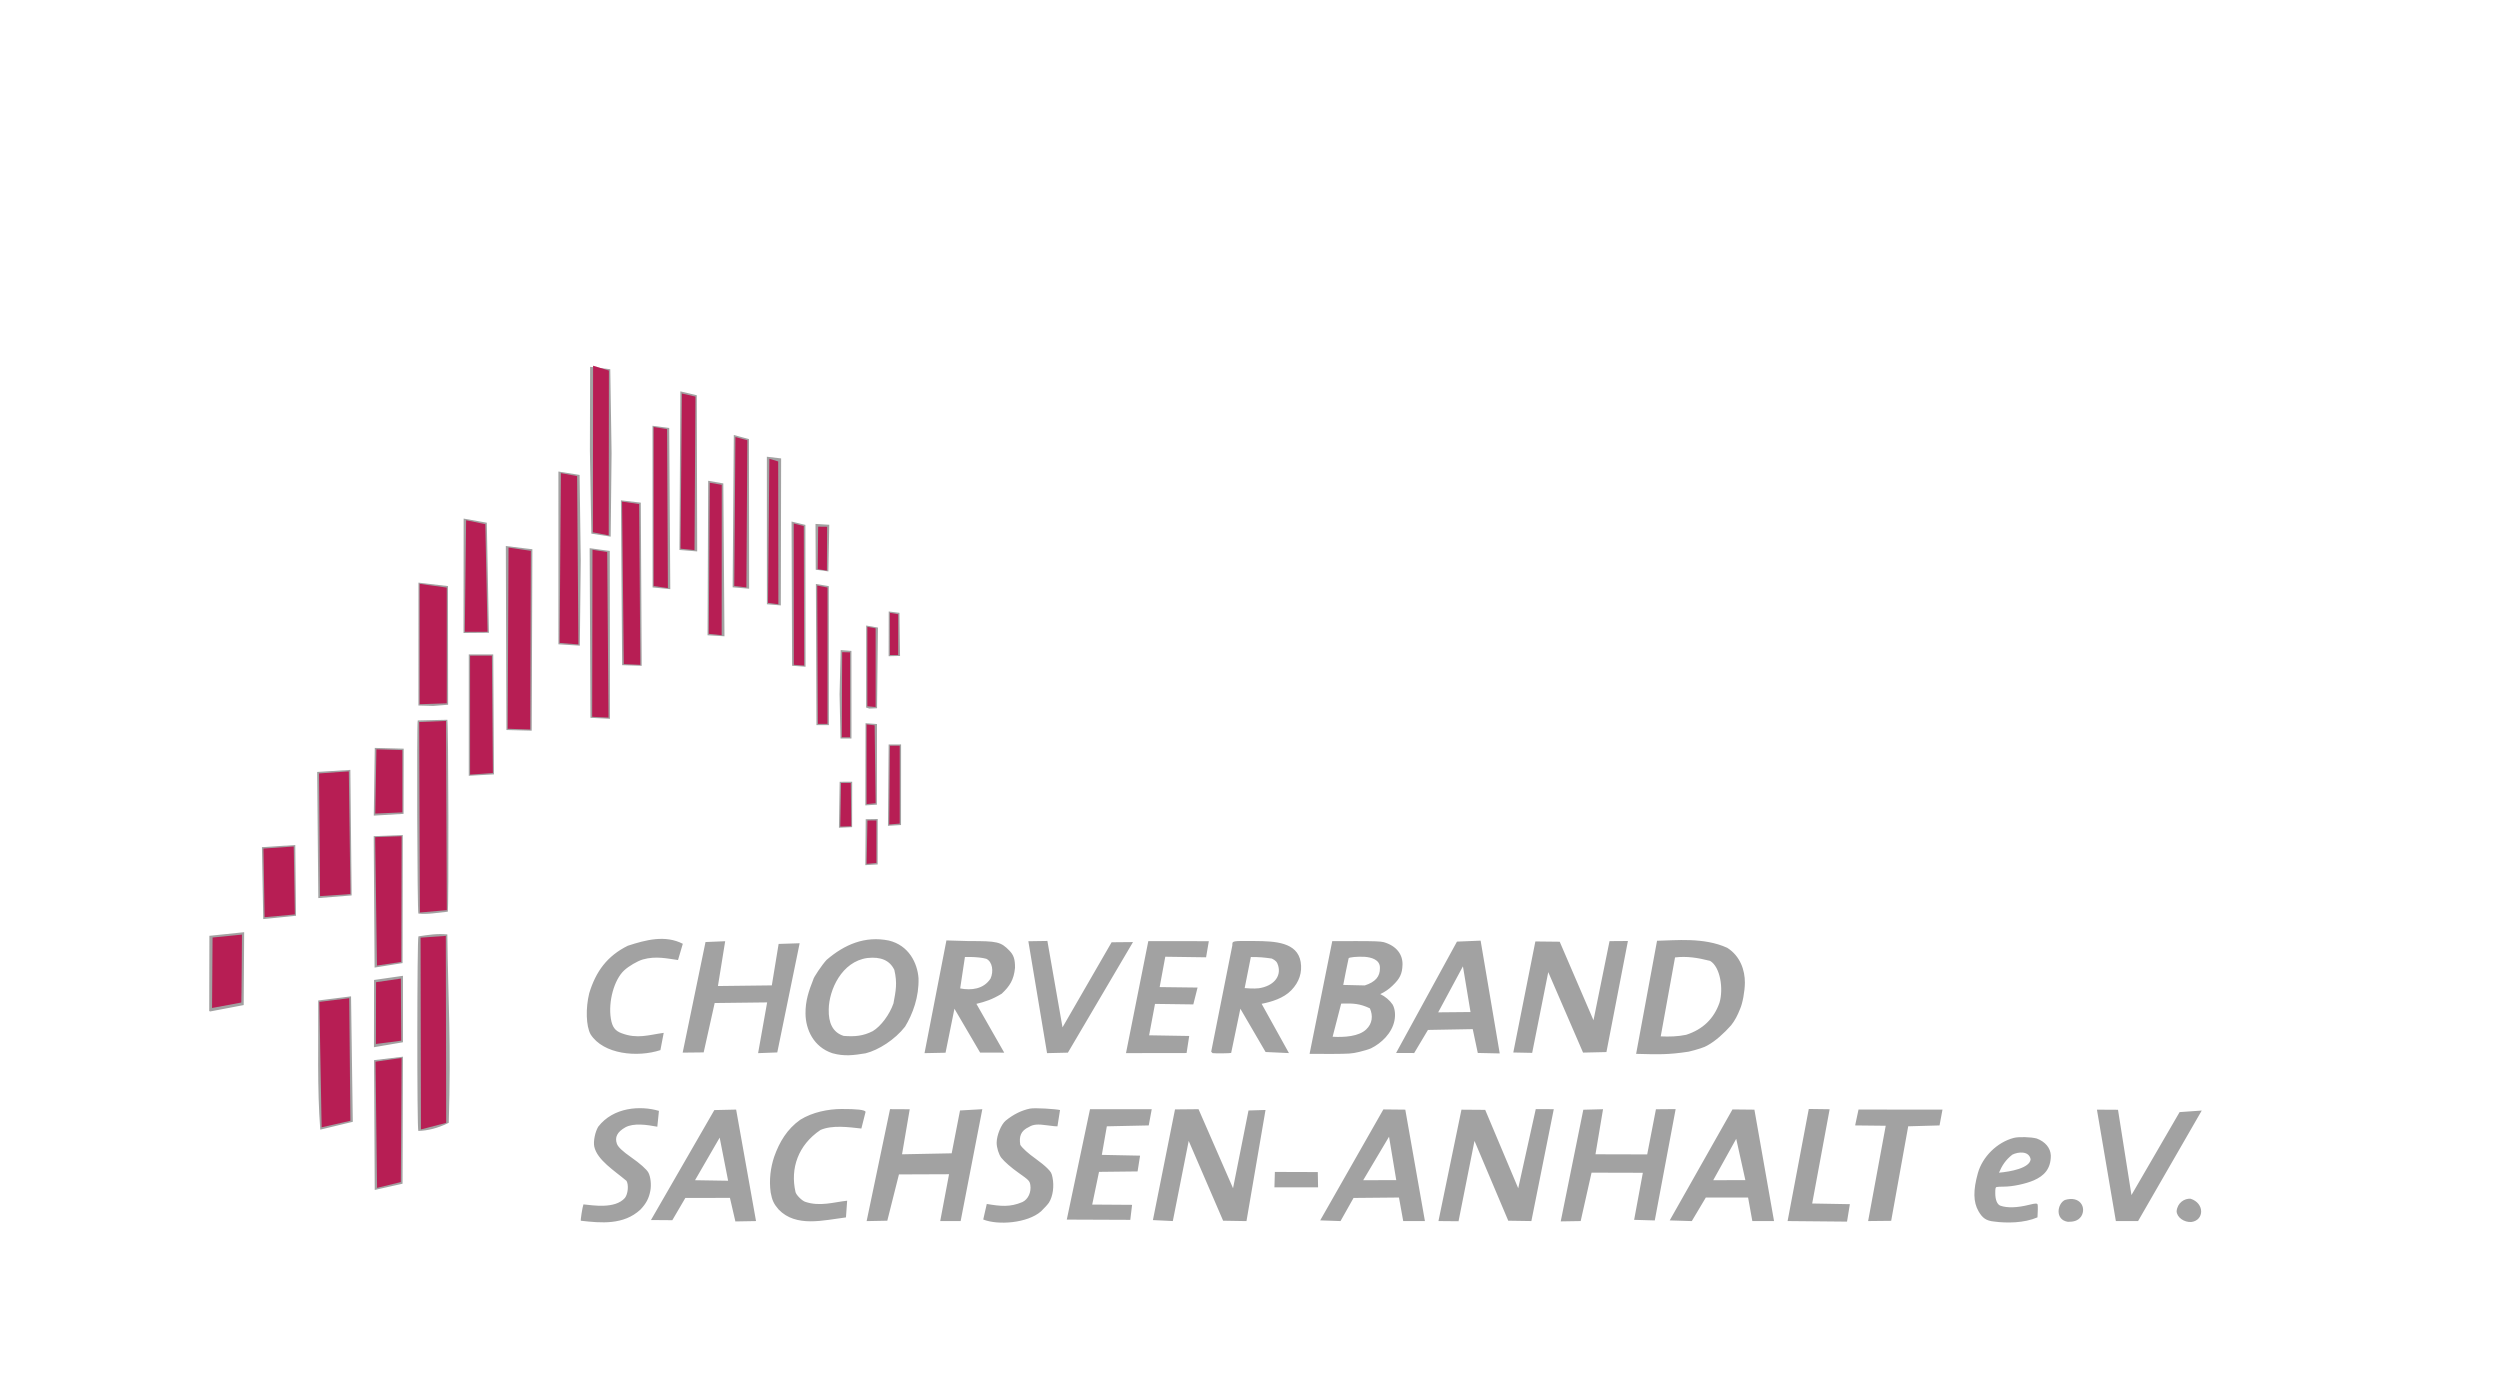 <?xml version="1.0" encoding="UTF-8" standalone="no"?>
<svg
   xmlns:dc="http://purl.org/dc/elements/1.1/"
   xmlns:cc="http://creativecommons.org/ns#"
   xmlns:rdf="http://www.w3.org/1999/02/22-rdf-syntax-ns#"
   xmlns:svg="http://www.w3.org/2000/svg"
   xmlns="http://www.w3.org/2000/svg"
   xmlns:sodipodi="http://sodipodi.sourceforge.net/DTD/sodipodi-0.dtd"
   xmlns:inkscape="http://www.inkscape.org/namespaces/inkscape"
   sodipodi:docname="CV LSA1.svg"
   inkscape:version="1.0beta1 (fe3e306, 2019-09-17)"
   id="svg8"
   version="1.1"
   viewBox="0 0 165.365 92.604"
   height="350"
   width="625">
  <defs
     id="defs2" />
  <sodipodi:namedview
     inkscape:document-rotation="0"
     inkscape:window-maximized="0"
     inkscape:window-y="0"
     inkscape:window-x="23"
     inkscape:window-height="862"
     inkscape:window-width="1561"
     width="625px"
     units="px"
     showgrid="false"
     inkscape:current-layer="g826"
     inkscape:document-units="px"
     inkscape:cy="207.98199"
     inkscape:cx="151.43394"
     inkscape:zoom="5.6"
     inkscape:pageshadow="2"
     inkscape:pageopacity="0.0"
     borderopacity="1.0"
     bordercolor="#666666"
     pagecolor="#ffffff"
     id="base" />
  <g
     transform="translate(0,-204.396)"
     id="layer1"
     inkscape:groupmode="layer"
     inkscape:label="Ebene 1">
    <g
       transform="translate(-3.402,7.749)"
       id="g826">
      <path
         inkscape:connector-curvature="0"
         id="path854"
         d="m 41.821,277.395 c -0.03,-0.028 0.111,-0.936 0.174,-1.083 0.621,0.061 2.09,0.317 2.743,-0.427 0.203,-0.257 0.26,-0.859 0.106,-1.127 -0.792,-0.671 -1.943,-1.381 -2.134,-2.272 -0.07,-0.346 0.053,-0.963 0.263,-1.312 1.003,-1.299 2.792,-1.408 4.015,-1.047 l -0.107,1.048 c -0.687,-0.13 -1.573,-0.26 -2.118,0.043 -0.535,0.305 -0.71,0.649 -0.555,1.087 0.076,0.213 0.372,0.493 0.939,0.889 0.583,0.407 1.024,0.798 1.142,1.013 0.149,0.274 0.207,0.806 0.13,1.209 -0.095,0.5 -0.278,0.846 -0.656,1.241 -1.114,1.031 -2.603,0.889 -3.942,0.737 z m 13.086,-0.743 c -0.324,-0.373 -0.431,-0.603 -0.529,-1.132 -0.116,-0.839 -3.44e-4,-1.657 0.232,-2.355 0.348,-0.983 0.856,-1.834 1.723,-2.449 0.818,-0.51 1.855,-0.708 2.724,-0.713 1.03,-0.005 1.548,0.055 1.601,0.184 -0.093,0.369 -0.187,0.738 -0.28,1.108 -0.841,-0.093 -1.916,-0.245 -2.703,0.094 -1.484,0.999 -2.01,2.546 -1.653,4.106 0.045,0.191 0.404,0.557 0.63,0.643 0.976,0.337 1.902,0.024 2.786,-0.069 l -0.079,1.104 c -1.487,0.186 -3.297,0.676 -4.452,-0.521 z m 13.532,0.659 0.234,-1.027 c 0.903,0.152 1.538,0.224 2.358,-0.126 0.378,-0.177 0.598,-0.656 0.522,-1.132 -0.043,-0.265 -0.098,-0.323 -0.77,-0.795 -0.48,-0.338 -0.939,-0.737 -1.144,-0.996 -0.171,-0.216 -0.315,-0.681 -0.312,-1.005 0.005,-0.494 0.3,-1.212 0.597,-1.456 0.5,-0.41 1.051,-0.684 1.603,-0.796 0.328,-0.067 1.728,0.028 1.992,0.094 l -0.17,1.079 c -0.032,0.011 -0.324,-0.018 -0.649,-0.064 -0.667,-0.095 -0.95,-0.07 -1.239,0.107 -0.549,0.256 -0.66,0.631 -0.57,1.182 0.132,0.214 0.532,0.576 1.008,0.912 0.275,0.194 0.625,0.479 0.777,0.633 0.248,0.251 0.284,0.313 0.343,0.598 0.122,0.588 0.031,1.252 -0.229,1.671 -0.065,0.105 -0.304,0.369 -0.531,0.587 -0.9,0.785 -2.858,0.925 -3.822,0.535 z m 66.858,0.136 c -0.505,-0.05 -0.76,-0.22 -1.024,-0.681 -0.349,-0.61 -0.362,-1.375 -0.042,-2.522 0.304,-1.086 1.272,-2.038 2.369,-2.328 0.324,-0.086 1.15,-0.064 1.526,0.04 0.553,0.208 0.911,0.617 0.93,1.128 0.001,0.885 -0.446,1.341 -1.127,1.639 -0.536,0.232 -1.402,0.415 -1.965,0.415 -0.234,0 -0.461,0.013 -0.504,0.028 -0.063,0.022 -0.079,0.104 -0.079,0.404 0,0.444 0.128,0.754 0.342,0.83 0.444,0.158 1.105,0.138 1.886,-0.056 0.446,-0.111 0.546,-0.113 0.576,-0.009 0.019,0.065 0.012,0.524 -0.012,0.836 -0.877,0.38 -2.04,0.391 -2.875,0.276 z m 2.423,-4.117 c -0.107,-0.57 -0.823,-0.501 -1.211,-0.306 -0.436,0.338 -0.682,0.717 -0.882,1.192 0.771,-0.068 2.04,-0.304 2.093,-0.887 z m 2.464,4.136 c -0.874,-0.135 -0.701,-1.2 -0.198,-1.444 0.999,-0.306 1.441,0.501 1.081,1.081 -0.219,0.321 -0.551,0.364 -0.883,0.363 z m 7.192,-0.703 c 0.055,-0.56 0.517,-0.849 0.921,-0.826 0.947,0.302 0.909,1.435 0.05,1.541 -0.468,0.032 -0.959,-0.303 -0.971,-0.715 z m -100.916,0.585 4.192,-7.273 1.442,-0.033 1.316,7.375 -1.365,0.024 -0.361,-1.559 -2.95,0.006 -0.861,1.471 z m 5.104,-2.599 -0.559,-2.852 -1.63,2.817 z m 10.71,-4.735 1.302,0.007 -0.508,2.979 3.284,-0.065 0.551,-2.834 1.475,-0.084 -1.434,7.4 h -1.351 l 0.585,-3.099 -3.315,0.013 -0.77,3.062 -1.367,0.026 z m 11.691,7.305 1.536,-7.3 4.083,-6.5e-4 -0.198,1.072 -2.772,0.059 -0.331,1.889 2.53,0.051 -0.165,1.044 -2.551,0.029 -0.45,2.163 2.637,0.018 -0.118,0.993 z m 5.697,0.033 1.462,-7.321 1.556,-0.015 2.282,5.229 1.023,-5.143 1.126,-0.034 -1.26,7.351 -1.545,-0.026 -2.277,-5.28 -1.05,5.303 z m 11.065,0.019 4.179,-7.34 1.45,0.015 1.299,7.371 h -1.436 l -0.281,-1.558 -3.005,0.028 -0.861,1.53 z m 5.031,-2.664 -0.477,-2.872 -1.71,2.879 z m 4.313,-4.658 1.571,0.012 2.184,5.186 1.16,-5.236 1.192,0.005 -1.482,7.4 -1.529,-0.023 -2.233,-5.28 -1.056,5.315 -1.328,-0.012 z m 6.566,7.389 1.494,-7.386 1.305,-0.035 -0.5,2.981 3.421,0.009 0.578,-2.986 1.304,-0.011 -1.381,7.365 -1.365,-0.04 0.576,-3.112 -3.393,-0.009 -0.719,3.202 z m 7.209,-0.065 4.152,-7.341 1.451,0.015 1.299,7.371 h -1.436 l -0.281,-1.558 -2.796,2e-4 -0.927,1.558 z m 5.004,-2.666 -0.604,-2.733 -1.522,2.74 z m 4.195,-4.705 1.38,0.018 -1.155,6.234 2.493,0.045 -0.188,1.154 -3.931,-0.037 z m 5.089,1.11 -2.023,-0.022 0.224,-1.05 5.554,0.003 -0.195,1.047 -2.072,0.058 -1.127,6.252 -1.525,0.016 z m 13.971,-1.065 1.394,0.008 0.89,5.641 3.184,-5.487 1.465,-0.103 -4.211,7.31 h -1.47 z m -113.917,5.312 -0.045,-8.588 1.911,-0.228 -0.025,8.403 z m 59.541,-1.193 2.84,0.009 0.018,1.01 h -2.887 z m -56.657,-2.712 c -0.093,-0.087 -0.086,-12.797 0.007,-12.87 0.655,-0.101 1.243,-0.196 1.912,-0.129 0.053,4.429 0.257,7.141 0.094,12.462 -0.721,0.362 -1.417,0.524 -2.013,0.537 z m -6.622,-8.629 2.172,-0.274 0.116,8.3 -2.152,0.518 c -0.211,-2.723 -0.119,-5.731 -0.136,-8.545 z m 18.016,2.238 c -0.298,-0.536 -0.336,-1.723 -0.088,-2.722 0.44,-1.444 1.19,-2.462 2.55,-3.136 1.195,-0.389 2.474,-0.728 3.639,-0.13 l -0.317,1.075 c -0.702,-0.095 -1.461,-0.284 -2.328,-0.038 -0.366,0.11 -0.925,0.437 -1.234,0.723 -0.665,0.614 -1.065,2.071 -0.879,3.2 0.09,0.545 0.277,0.798 0.71,0.957 1.041,0.394 1.786,0.111 2.784,-0.025 l -0.218,1.141 c -1.503,0.494 -3.768,0.292 -4.619,-1.045 z m 15.995,1.251 c -1.242,-0.411 -1.767,-1.563 -1.778,-2.617 -0.012,-0.854 0.223,-1.522 0.509,-2.246 0,-0.122 0.598,-1.007 0.887,-1.313 1.184,-1.016 2.533,-1.598 4.115,-1.278 1.327,0.321 1.887,1.488 1.964,2.483 0.04,1.252 -0.385,2.38 -0.889,3.212 -0.67,0.862 -1.755,1.55 -2.608,1.764 -0.787,0.128 -1.408,0.217 -2.2,-0.005 z m 2.67,-1.461 c 0.539,-0.323 1.108,-1.086 1.369,-1.833 0.155,-0.828 0.265,-1.344 0.058,-2.221 -0.302,-0.624 -0.889,-0.882 -1.782,-0.784 -1.698,0.23 -2.541,2.114 -2.557,3.4 -0.021,0.887 0.257,1.522 0.989,1.753 0.745,0.057 1.285,0.009 1.923,-0.315 z m 28.894,1.501 1.5,-7.454 c 0.046,-0.002 0.767,-0.003 1.602,-0.003 1.178,4.2e-4 1.581,0.016 1.799,0.069 0.853,0.245 1.264,0.82 1.246,1.489 -0.017,0.602 -0.169,0.922 -0.655,1.384 -0.244,0.241 -0.511,0.42 -0.816,0.564 0.324,0.153 0.625,0.407 0.818,0.693 0.154,0.279 0.199,0.673 0.12,1.061 -0.165,0.832 -0.864,1.497 -1.551,1.833 -0.131,0.062 -0.481,0.168 -0.777,0.237 -0.512,0.119 -0.606,0.126 -1.869,0.134 z m 3.743,-1.612 c 0.412,-0.384 0.465,-0.908 0.246,-1.397 -0.669,-0.316 -1.092,-0.337 -1.898,-0.315 l -0.566,2.194 c 0.774,0.046 1.734,-0.019 2.219,-0.483 z m -0.094,-2.912 c 0.699,-0.224 1.015,-0.584 1.004,-1.147 0.022,-0.572 -0.602,-0.718 -1.013,-0.746 -0.472,-0.026 -1.038,0.026 -1.058,0.099 -0.143,0.639 -0.226,1.119 -0.355,1.76 z m 17.951,4.524 1.384,-7.479 c 1.199,-0.02 3.09,-0.245 4.643,0.466 0.86,0.542 1.172,1.483 1.167,2.306 -0.005,0.579 -0.152,1.374 -0.324,1.753 -0.15,0.386 -0.338,0.756 -0.585,1.064 -0.471,0.532 -1.04,1.049 -1.582,1.342 -0.146,0.101 -0.663,0.271 -1.228,0.404 -1.387,0.212 -2.017,0.181 -3.475,0.145 z m 3.306,-1.257 c 1.107,-0.358 1.838,-1.062 2.209,-2.126 0.269,-0.905 0.059,-2.366 -0.623,-2.766 -0.842,-0.214 -1.543,-0.318 -2.318,-0.228 l -0.947,5.223 c 0.572,0.025 1.128,0.01 1.679,-0.104 z m -61.384,1.212 0.598,-3.357 -3.47,0.041 -0.728,3.266 -1.389,0.015 1.511,-7.315 1.301,-0.054 -0.479,2.964 3.564,-0.043 0.45,-2.742 1.391,-0.045 -1.48,7.222 z m 11.008,-1.1e-4 1.449,-7.457 1.495,0.044 c 1.871,-0.005 2.102,0.049 2.664,0.624 0.292,0.298 0.385,0.582 0.378,1.151 -0.08,0.789 -0.346,1.203 -0.878,1.705 -0.631,0.381 -1.07,0.526 -1.676,0.672 l 1.84,3.227 -1.594,-0.003 -1.699,-2.901 -0.588,2.91 z m 4.366,-4.932 c 0.215,-0.468 0.134,-1.111 -0.28,-1.31 -0.542,-0.151 -1.413,-0.117 -1.413,-0.117 l -0.314,2.078 c 0.731,0.141 1.552,0.052 2.007,-0.651 z m 3.739,4.931 -1.237,-7.402 1.26,-0.019 1,5.715 3.247,-5.627 1.415,-0.013 -4.306,7.314 z m 5.222,-7.6e-4 1.476,-7.408 4.003,0.003 -0.181,1.067 -2.699,-0.038 -0.372,2.008 2.507,0.031 -0.28,1.115 -2.535,-0.034 -0.389,2.077 2.652,0.045 -0.174,1.128 z m 5.727,0 -0.092,-0.093 1.399,-7.032 c 0.002,-0.312 -0.055,-0.301 1.503,-0.29 1.325,0.01 2.796,0.076 3.018,1.383 0.113,0.695 -0.099,1.336 -0.619,1.872 -0.51,0.533 -1.325,0.773 -1.964,0.898 l 1.807,3.259 -1.545,-0.071 -1.669,-2.863 -0.608,2.923 c -0.031,0.029 -1.073,0.041 -1.23,0.014 z m 3.062,-4.291 c 0.956,-0.145 1.488,-0.758 1.279,-1.49 -0.07,-0.245 -0.159,-0.345 -0.422,-0.475 -0.561,-0.077 -0.781,-0.1 -1.388,-0.101 l -0.408,2.055 c 0,0 0.638,0.057 0.939,0.011 z m 14.48,4.28 -0.333,-1.577 -2.963,0.054 -0.911,1.528 -1.197,-0.005 4.027,-7.365 1.565,-0.065 1.264,7.461 z m -0.48,-2.707 -0.502,-3.023 -1.637,3.043 z m 2.829,2.676 1.46,-7.345 1.61,0.018 2.235,5.195 1.061,-5.234 1.216,-0.009 -1.421,7.347 -1.546,0.035 -2.302,-5.323 -1.064,5.341 z m -75.363,-0.348 0.006,-4.449 1.913,-0.276 v 4.397 z m -10.897,-2.394 0.012,-4.976 2.301,-0.24 -0.031,4.822 -2.215,0.422 c -0.024,-0.009 -0.048,-0.019 -0.068,-0.027 z m 10.939,-2.874 -0.058,-8.694 1.924,-0.076 -0.014,8.473 z m -7.365,-3.209 -0.087,-4.758 2.207,-0.141 0.048,4.681 z m 10.262,-0.364 c -0.074,-0.086 -0.115,-12.72 -0.042,-12.775 l 1.957,-0.045 c 0.077,0.087 0.105,12.625 0.029,12.697 -0.672,0.064 -1.357,0.197 -1.943,0.123 z m -6.619,-1.023 -0.076,-8.346 2.196,-0.136 0.084,8.306 z m 36.183,-2.179 0.024,-3.041 0.797,-0.014 -0.004,3.007 z m -1.746,-2.474 0.048,-3.041 0.829,-0.006 -0.004,3.006 z m 3.243,-0.127 0.045,-5.383 0.824,-0.002 -0.004,5.332 z m -34.011,-0.675 0.066,-4.481 1.913,0.051 -0.008,4.313 z m 32.514,-0.678 0.013,-5.438 0.758,0.056 -0.006,5.336 z m -26.231,-1.958 v -8.029 l 1.62,0.002 0.048,7.935 z m 24.587,-2.465 -0.06,-2.925 0.074,-2.927 0.71,0.056 0.003,5.795 z m -22.097,-0.562 -0.039,-12.171 1.757,0.213 -0.044,12.003 z m 20.507,-0.324 -0.037,-9.338 0.855,0.146 0.006,9.194 z m -14.949,-0.484 -0.052,-11.221 1.332,0.183 0.011,11.105 z m 18.446,-0.609 -0.212,-0.069 0.005,-5.427 0.779,0.136 -0.06,5.338 z m -29.825,-0.203 0.004,-8.13 1.952,0.228 0.01,7.85 -0.983,0.08 z m 24.717,-2.631 -0.035,-9.54 0.916,0.223 0.011,9.384 z m -11.242,-0.039 -0.079,-10.905 1.315,0.155 0.059,10.795 z m 17.628,-0.591 0.006,-2.961 0.711,0.09 0.039,2.853 z m -21.842,-0.788 -0.001,-11.43 1.403,0.225 0.075,5.648 -0.06,5.646 z m 9.864,-0.598 0.042,-10.22 1.002,0.175 0.076,10.112 z m -16.142,-0.15 0.009,-7.569 1.532,0.272 0.141,7.283 z m 20.068,-1.901 -0.003,-9.76 0.945,0.112 -0.02,9.724 z m -7.561,-1.113 -0.006,-10.694 1.107,0.144 0.07,10.665 z m 5.295,-0.008 0.077,-10.076 1.003,0.272 0.011,9.896 z m 5.496,-1.162 -0.015,-3.033 0.911,0.056 -0.058,3.086 z m -9.015,-1.308 0.061,-10.493 1.087,0.259 0.027,10.33 z m -5.827,-1.08 -0.096,-5.498 0.014,-5.536 1.334,0.159 0.087,5.545 -0.06,5.528 z"
         style="fill:#a2a2a2;fill-opacity:1;stroke-width:0.048"
         sodipodi:nodetypes="cccccccccccccccccccccccccccccccccsscccccccccccccccccccccscsccccccccccccccccccccccccccccccccccccccccccccccccccccccccccccccccccccccccccccccccccccccccccccccccccccccccccccccccccccccccccccccccccccccccccccccccccccccccccccccccccccccccccccccccccccccccccccccccccccccccccccccccccccccccccccccccccccccccccccccccccccccccccccccccccccccccccccccccccccccccccccccccccccccccccccccccccccccccccccccccccccccccccccccccccccccscccsccccccccccccccccccsccccccccccccccccccccccccccccccccccccccccccccccccccccccccccccccccccccccccccccccccccccccccccccccccccccccccccccccccccccc" />
      <path
         sodipodi:nodetypes="ccccccccccccccccccccccccccccccccccccccccccccccccccccccccccccccccccccccccccccccccccccccccccccccccccccccccccccccccccccccsccccscccccccccccccccccccccccccccccccccccccccccccccccc"
         inkscape:connector-curvature="0"
         id="path834"
         d="m 28.242,266.872 1.724,-0.248 -0.051,8.212 -1.57,0.383 z m 2.98,-8.203 1.668,-0.117 0.025,12.368 -1.669,0.432 z m -6.696,4.249 1.975,-0.244 0.078,8.108 -1.902,0.43 z m 3.751,-1.302 1.642,-0.24 0.022,4.107 -1.673,0.218 z m -10.814,-2.956 1.943,-0.193 c 0,0 -0.026,4.393 -0.043,4.493 l -1.934,0.36 z m 10.754,-6.641 1.75,-0.061 -0.025,8.316 -1.603,0.239 z m -7.311,5.295 -0.077,-4.539 2.003,-0.137 0.074,4.494 z m 10.224,-12.907 1.773,-0.073 0.053,12.514 -1.78,0.157 z m -6.626,3.399 1.971,-0.136 0.107,8.113 -2.01,0.138 z m 36.276,3.111 0.592,-0.002 v 2.813 l -0.647,0.059 z m -1.747,-2.48 h 0.647 l 0.03,2.86 -0.727,0.024 z m 3.235,-2.465 h 0.647 v 5.151 l -0.694,0.059 z m -33.967,0.239 1.715,0.051 v 4.121 l -1.79,0.077 z m 32.424,-1.647 0.53,0.059 0.068,5.151 -0.597,0.059 z m -26.229,-4.546 h 1.443 l 0.066,7.76 -1.509,0.107 z m 24.613,-0.233 0.521,0.012 v 5.616 h -0.547 z m -22.125,5.066 0.056,-11.985 1.476,0.216 -0.039,11.819 z m 20.475,-9.471 0.677,0.127 v 9.022 h -0.633 z m -14.886,8.68 0.02,-11.05 0.973,0.152 0.087,10.949 z m 18.201,-0.699 v -5.248 l 0.547,0.092 v 5.208 l -0.547,-0.052 z m -29.613,-8.095 1.792,0.247 v 7.654 l -1.792,0.061 z m 24.751,5.352 -0.006,-9.344 0.663,0.168 0.025,9.228 -0.682,-0.051 z m -11.248,-0.046 -0.115,-10.745 1.13,0.161 0.079,10.635 -1.094,-0.051 z m 17.603,-3.389 0.547,0.092 v 2.696 H 62.541 62.267 Z m -21.849,1.99 0.087,-11.232 1.07,0.197 0.087,11.135 z m 9.867,-0.601 0.067,-9.992 0.791,0.134 -0.005,9.947 -0.854,-0.089 z m -16.051,-7.514 1.27,0.26 0.147,7.119 H 34.147 Z m 19.97,5.467 0.087,-9.532 0.585,0.176 0.012,9.446 z m -7.565,-1.116 v -10.519 l 0.887,0.144 0.054,10.512 z m 5.332,-7e-4 0.076,-9.854 0.788,0.212 -0.062,9.733 -0.803,-0.091 z m 5.519,-1.11 0.03,-2.815 0.591,0.007 -0.012,2.895 z m -9.074,-1.359 0.09,-10.264 0.896,0.203 -0.062,10.155 -0.924,-0.095 z m -5.795,-1.081 0.012,-11.022 1.045,0.321 -0.012,10.901 z"
         style="fill:#b71e54;fill-opacity:1;stroke-width:0.048" />
    </g>
  </g>
</svg>
